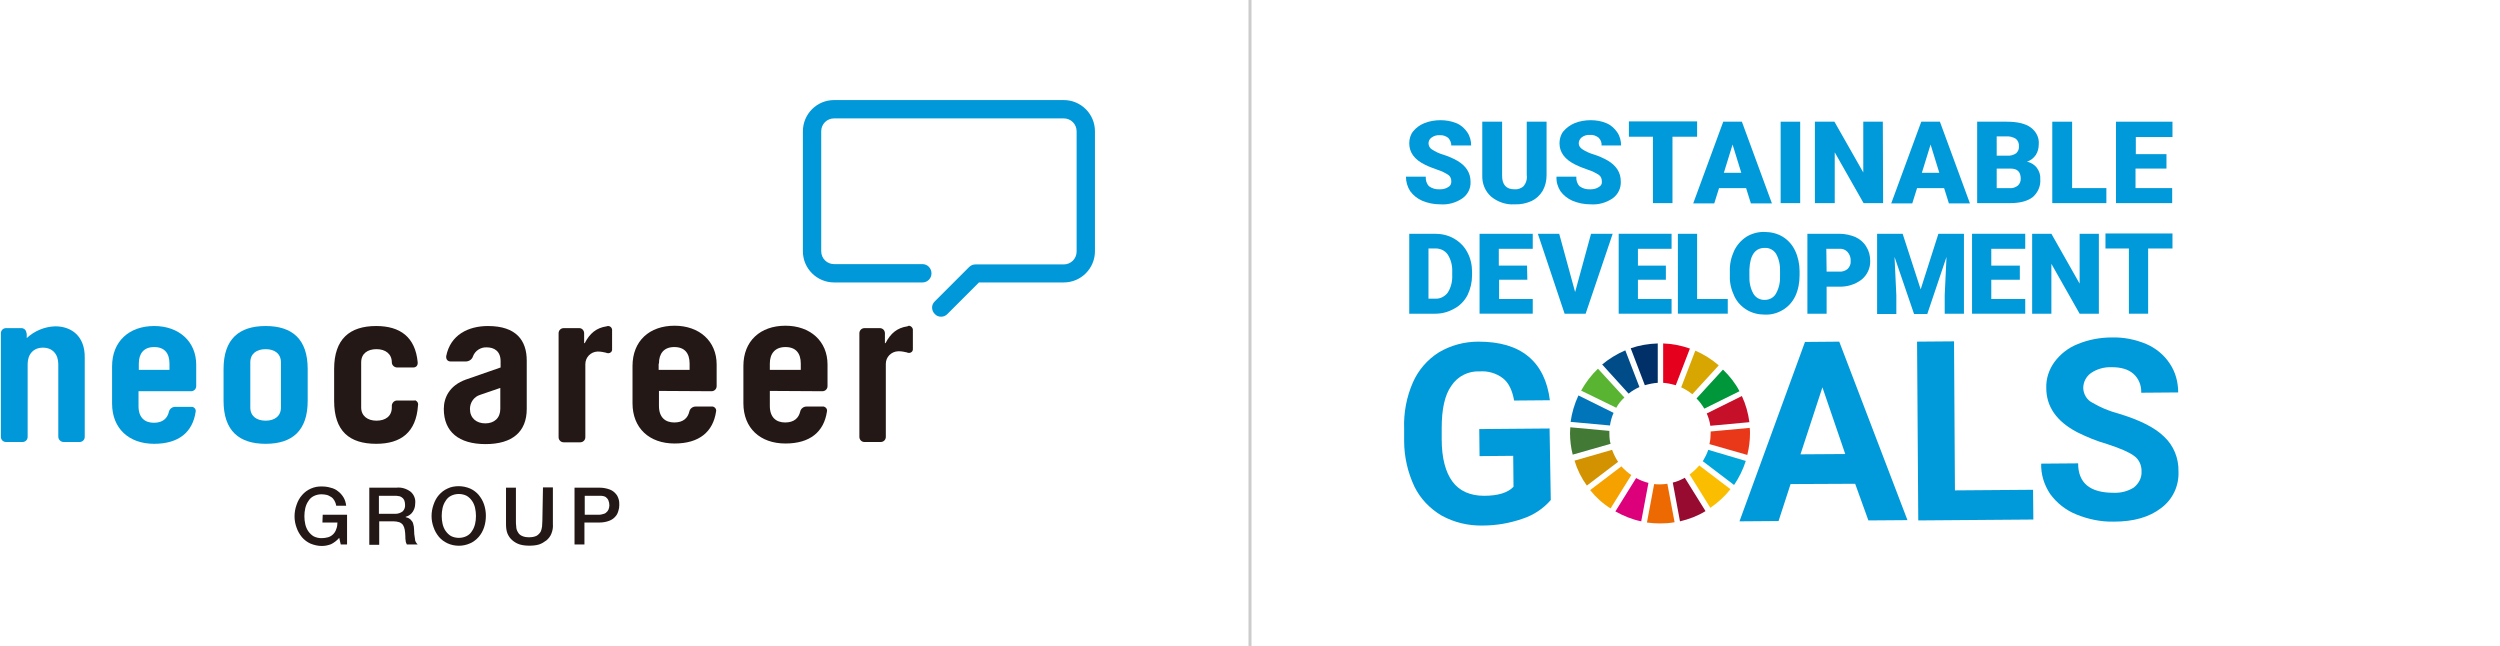 <?xml version="1.0" encoding="utf-8"?>
<!-- Generator: Adobe Illustrator 25.4.5, SVG Export Plug-In . SVG Version: 6.00 Build 0)  -->
<svg version="1.1" id="レイヤー_1" xmlns="http://www.w3.org/2000/svg" xmlns:xlink="http://www.w3.org/1999/xlink" x="0px"
	 y="0px" viewBox="0 0 832 215" style="enable-background:new 0 0 832 215;" xml:space="preserve">
<style type="text/css">
	.st0{fill:none;}
	.st1{fill:#0099D9;}
	.st2{fill:#58B431;}
	.st3{fill:#D7A600;}
	.st4{fill:#C60F28;}
	.st5{fill:#00973B;}
	.st6{fill:#427935;}
	.st7{fill:#FABD00;}
	.st8{fill:#E83819;}
	.st9{fill:#F5A200;}
	.st10{fill:#0075BA;}
	.st11{fill:#970B31;}
	.st12{fill:#00A6D9;}
	.st13{fill:#ED6A02;}
	.st14{fill:#E5001E;}
	.st15{fill:#DC007A;}
	.st16{fill:#003067;}
	.st17{fill:#D39200;}
	.st18{fill:#004C88;}
	.st19{fill:#0098D8;}
	.st20{fill:#231815;}
	.st21{fill:#CCCCCC;}
</style>
<rect class="st0" width="832" height="215"/>
<path class="st1" d="M516.1,166.4c-2.5,2.9-5.7,5-9.3,6.2c-4.3,1.5-8.8,2.3-13.4,2.3c-4.7,0.1-9.4-1-13.6-3.3
	c-3.9-2.3-7.1-5.6-9.1-9.7c-2.2-4.7-3.4-9.9-3.4-15.1v-4.1c-0.2-5.3,0.8-10.6,2.9-15.4c1.8-4.1,4.8-7.6,8.6-10
	c4-2.4,8.6-3.6,13.2-3.6c7.1,0,12.6,1.6,16.6,4.9c4,3.3,6.4,8.2,7.2,14.6l-11.9,0.1c-0.6-3.4-1.8-5.9-3.7-7.4
	c-2.2-1.7-5-2.5-7.7-2.3c-3.8-0.2-7.4,1.6-9.5,4.8c-2.2,3.1-3.2,7.8-3.2,14v3.8c0,6.3,1.3,11,3.6,14.1s5.9,4.7,10.5,4.7
	c4.6,0,7.9-1,9.8-3l-0.1-10.3l-11.2,0.1l-0.1-9l23.4-0.2L516.1,166.4z"/>
<path class="st1" d="M617.4,161l-21.5,0.1l-4,12.3l-13,0.1l21.8-59.7l11.4-0.1l22.7,59.4l-13,0.1L617.4,161z M599.2,151.2l14.9-0.1
	l-7.6-22.2L599.2,151.2z"/>
<path class="st1" d="M650.6,163.2l26-0.2l0.1,9.9l-38.3,0.3l-0.4-59.5l12.3-0.1L650.6,163.2z"/>
<path class="st1" d="M712.7,157c0.1-2.1-0.8-4.1-2.5-5.3c-1.6-1.2-4.6-2.5-8.9-3.9c-3.5-1-6.9-2.4-10.1-4
	c-6.8-3.6-10.2-8.5-10.2-14.7c-0.1-3.1,0.9-6.1,2.7-8.6c2-2.7,4.7-4.8,7.8-6c3.6-1.5,7.5-2.2,11.4-2.2c3.9-0.1,7.8,0.7,11.4,2.2
	c3.2,1.4,5.9,3.6,7.8,6.5c1.9,2.8,2.8,6.2,2.8,9.6l-12.3,0.1c0.1-2.4-0.8-4.7-2.6-6.3c-1.7-1.5-4.1-2.2-7.2-2.2c-2.5-0.1-5,0.6-7,2
	c-1.6,1.2-2.5,3-2.5,5c0.1,2,1.2,3.9,3,4.8c2.7,1.6,5.6,2.8,8.6,3.6c7,2.1,12.1,4.6,15.3,7.7c3.2,3,4.9,7.2,4.8,11.6
	c0.2,4.8-1.9,9.3-5.8,12.2c-3.9,3-9.1,4.5-15.7,4.5c-4.3,0.1-8.6-0.8-12.5-2.4c-3.5-1.4-6.5-3.8-8.7-6.8c-2-3-3.1-6.5-3-10.1
	l12.3-0.1c0,6.6,4,9.8,11.8,9.8c2.4,0.1,4.8-0.5,6.8-1.8C711.9,160.8,712.8,158.9,712.7,157z"/>
<path class="st2" d="M537.9,135.7c0.7-1.3,1.6-2.4,2.7-3.4l-8.8-9.6c-2.2,2.1-4.1,4.6-5.6,7.3L537.9,135.7z"/>
<path class="st3" d="M559.5,128.9c1.3,0.6,2.6,1.4,3.7,2.3l8.8-9.6c-2.3-2-5-3.7-7.8-4.9L559.5,128.9z"/>
<path class="st4" d="M579.7,131.8l-11.7,5.8c0.6,1.3,1,2.7,1.2,4.1l13-1.2C581.8,137.5,581,134.6,579.7,131.8"/>
<path class="st5" d="M567.2,136l11.7-5.8c-1.4-2.7-3.3-5.1-5.5-7.2l-8.8,9.6C565.6,133.6,566.4,134.7,567.2,136"/>
<path class="st6" d="M535.6,144.2c0-0.3,0-0.5,0-0.8l-13-1.2c0,0.6-0.1,1.3-0.1,1.9c0,2.4,0.3,4.9,0.9,7.2l12.6-3.6
	C535.7,146.7,535.6,145.5,535.6,144.2"/>
<path class="st7" d="M565.5,154.9c-0.9,1.1-2,2.1-3.2,3l6.9,11.1c2.5-1.7,4.8-3.8,6.7-6.2L565.5,154.9z"/>
<path class="st8" d="M569.3,144.2c0,1.2-0.1,2.4-0.4,3.6l12.6,3.6c0.6-2.4,0.9-4.8,0.9-7.2c0-0.6,0-1.2-0.1-1.8l-13,1.2
	C569.3,143.9,569.3,144.1,569.3,144.2"/>
<path class="st9" d="M539.6,155.2l-10.4,7.9c1.9,2.4,4.2,4.5,6.8,6.1l6.9-11.1C541.7,157.3,540.6,156.3,539.6,155.2"/>
<path class="st10" d="M535.8,141.6c0.2-1.4,0.6-2.9,1.2-4.2l-11.7-5.8c-1.3,2.8-2.2,5.8-2.6,8.8L535.8,141.6z"/>
<path class="st11" d="M567.6,170.1l-6.9-11.1c-1.3,0.7-2.6,1.3-4,1.6l2.4,12.9C562.1,172.8,565,171.7,567.6,170.1"/>
<path class="st12" d="M568.5,149.7c-0.4,1.3-1.1,2.6-1.8,3.8l10.4,7.9c1.7-2.5,3-5.2,3.9-8L568.5,149.7z"/>
<path class="st13" d="M554.9,161c-0.8,0.1-1.6,0.2-2.4,0.2c-0.7,0-1.3,0-2-0.1l-2.4,12.8c1.5,0.2,2.9,0.3,4.4,0.3
	c1.6,0,3.2-0.1,4.8-0.4L554.9,161z"/>
<path class="st14" d="M553.5,127.4c1.4,0.1,2.8,0.4,4.2,0.8l4.7-12.2c-2.9-1-5.8-1.6-8.9-1.7V127.4z"/>
<path class="st15" d="M548.6,160.7c-1.4-0.3-2.8-0.9-4.1-1.6l-6.9,11.1c2.7,1.5,5.6,2.7,8.6,3.3L548.6,160.7z"/>
<path class="st16" d="M547.4,128.2c1.4-0.4,2.8-0.7,4.3-0.8v-13.1c-3.1,0.1-6.1,0.6-9,1.6L547.4,128.2z"/>
<path class="st17" d="M538.5,153.7c-0.8-1.2-1.5-2.6-2-4l-12.5,3.6c0.9,3,2.3,5.8,4.1,8.3L538.5,153.7z"/>
<path class="st18" d="M542,131c1.1-0.9,2.3-1.6,3.6-2.2l-4.7-12.2c-2.8,1.2-5.4,2.8-7.7,4.7L542,131z"/>
<path class="st1" d="M483,60.4c0-0.9-0.3-1.7-1-2.2c-1.1-0.7-2.3-1.3-3.6-1.7c-1.4-0.5-2.8-1-4.2-1.7c-3.5-1.7-5.2-4.1-5.2-7.1
	c0-1.4,0.4-2.9,1.3-4c1-1.2,2.2-2.1,3.7-2.7c1.7-0.7,3.6-1,5.4-1c1.8,0,3.6,0.3,5.3,1c1.5,0.6,2.7,1.7,3.6,3
	c0.9,1.3,1.3,2.9,1.3,4.4H483c0-0.9-0.4-1.8-1-2.5c-0.8-0.6-1.8-1-2.8-0.9c-1-0.1-2,0.2-2.8,0.8c-1,0.7-1.3,2.1-0.6,3.2
	c0.2,0.3,0.4,0.5,0.7,0.7c1.2,0.8,2.5,1.4,3.9,1.8c1.6,0.5,3.2,1.2,4.6,2c2.9,1.7,4.4,4,4.4,7c0.1,2.2-0.9,4.2-2.7,5.5
	c-2.2,1.5-4.8,2.2-7.4,2c-2.1,0-4.1-0.4-6-1.2c-1.6-0.7-3-1.8-4-3.2c-0.9-1.4-1.4-3.1-1.4-4.8h6.6c-0.1,1.2,0.3,2.4,1.1,3.2
	c1.1,0.8,2.4,1.1,3.7,1c0.9,0,1.8-0.2,2.6-0.7C482.7,61.9,483,61.2,483,60.4z"/>
<path class="st1" d="M514.7,40.5v17.8c0,1.8-0.4,3.6-1.3,5.2c-0.9,1.5-2.2,2.7-3.7,3.4c-1.8,0.8-3.7,1.2-5.7,1.1
	c-2.8,0.2-5.6-0.8-7.8-2.6c-2-1.8-3-4.4-2.9-7.1V40.5h6.6v18c0,3,1.4,4.5,4.1,4.5c1.1,0.1,2.3-0.3,3.1-1.1c0.8-1,1.2-2.3,1-3.7V40.5
	H514.7z"/>
<path class="st1" d="M533.1,60.4c0-0.9-0.3-1.7-1-2.2c-1.1-0.7-2.3-1.3-3.6-1.7c-1.4-0.5-2.8-1-4.2-1.7c-3.5-1.7-5.3-4.1-5.3-7.1
	c0-1.4,0.4-2.9,1.3-4c1-1.2,2.3-2.1,3.7-2.7c1.7-0.7,3.6-1,5.4-1c1.8,0,3.6,0.3,5.2,1c1.5,0.6,2.7,1.7,3.6,3
	c0.9,1.3,1.3,2.9,1.3,4.4h-6.5c0.1-1-0.3-1.9-1-2.6c-0.8-0.6-1.8-1-2.8-0.9c-1-0.1-2,0.2-2.8,0.8c-0.6,0.5-1,1.2-1,2
	c0,0.8,0.5,1.5,1.1,1.9c1.2,0.8,2.5,1.4,3.9,1.8c1.6,0.5,3.2,1.2,4.6,2c2.9,1.7,4.4,4,4.4,7c0.1,2.2-0.9,4.3-2.7,5.6
	c-2.2,1.5-4.8,2.2-7.4,2c-2.1,0-4.1-0.4-6-1.2c-1.6-0.7-3-1.8-4-3.2c-0.9-1.4-1.4-3.1-1.3-4.8h6.6c-0.1,1.2,0.3,2.4,1.1,3.2
	c1.1,0.8,2.4,1.1,3.7,1c0.9,0,1.8-0.2,2.6-0.7C532.8,61.9,533.2,61.2,533.1,60.4z"/>
<path class="st1" d="M564.8,45.5h-8.2v22.1h-6.5V45.5h-8v-5.1h22.7L564.8,45.5z"/>
<path class="st1" d="M581.1,62.6h-9l-1.6,5.1h-7l10-27.2h6.2l10,27.2h-7L581.1,62.6z M573.7,57.5h5.8l-2.9-9.4L573.7,57.5z"/>
<path class="st1" d="M599.1,67.6h-6.5V40.5h6.5V67.6z"/>
<path class="st1" d="M626.7,67.6h-6.5l-9.6-16.9v16.9H604V40.5h6.5l9.6,16.9V40.5h6.5L626.7,67.6z"/>
<path class="st1" d="M647,62.6h-9l-1.6,5.1h-7l10-27.2h6.2l10,27.2h-7L647,62.6z M639.6,57.5h5.8l-2.9-9.4L639.6,57.5z"/>
<path class="st1" d="M658,67.6V40.5h9.8c3.5,0,6.2,0.6,8,1.9c1.8,1.3,2.9,3.4,2.7,5.6c0,1.3-0.3,2.5-1,3.6c-0.7,1-1.7,1.8-2.9,2.2
	c1.3,0.3,2.5,1,3.3,2.1c0.8,1.1,1.2,2.4,1.1,3.7c0.2,2.3-0.8,4.5-2.5,6c-1.7,1.3-4.2,2-7.5,2L658,67.6z M664.5,51.8h3.5
	c1.1,0.1,2.1-0.2,3-0.8c0.6-0.6,1-1.4,0.9-2.3c0.1-0.9-0.3-1.9-1-2.5c-1-0.6-2.1-0.9-3.2-0.8h-3.2L664.5,51.8z M664.5,56.1v6.5h4.3
	c1,0.1,1.9-0.2,2.7-0.8c0.7-0.6,1-1.4,1-2.3c0-2.3-1.1-3.4-3.4-3.4L664.5,56.1z"/>
<path class="st1" d="M689.6,62.6H701v5h-18V40.5h6.6L689.6,62.6z"/>
<path class="st1" d="M721,56.1h-10.3v6.5h12.2v5h-18.7V40.5h18.8v5.1h-12.2v5.7H721V56.1z"/>
<path class="st1" d="M469,104.4V77.8h8.6c2.2,0,4.4,0.5,6.3,1.6c1.9,1.1,3.4,2.6,4.4,4.5c1.1,2,1.6,4.3,1.6,6.5v1.2
	c0,2.3-0.5,4.5-1.5,6.6c-1,1.9-2.5,3.5-4.4,4.5c-1.9,1.1-4.1,1.7-6.3,1.7H469z M475.4,82.7v16.7h2.2c1.7,0.1,3.2-0.7,4.2-2
	c1.1-1.7,1.6-3.8,1.5-5.8v-1.1c0.1-2-0.4-4.1-1.5-5.8c-1-1.4-2.6-2.1-4.3-2L475.4,82.7z"/>
<path class="st1" d="M508.3,93.1h-9.4v6.4h11.2v4.9h-17.7V77.8h17.7v5h-11.3v5.6h9.4L508.3,93.1z"/>
<path class="st1" d="M524.2,97.2l5.3-19.4h7.2l-9,26.6h-7l-8.9-26.6h7.1L524.2,97.2z"/>
<path class="st1" d="M554.4,93.1h-9.3v6.4h11.2v4.9h-17.6V77.8h17.6v5h-11.2v5.6h9.3V93.1z"/>
<path class="st1" d="M564.8,99.5H575v4.9h-16.6V77.8h6.4V99.5z"/>
<path class="st1" d="M598.9,91.6c0,2.4-0.4,4.7-1.4,6.9c-0.9,1.9-2.3,3.5-4.1,4.6c-1.8,1.1-3.9,1.7-6.1,1.6c-2.1,0-4.2-0.5-6-1.6
	c-1.8-1.1-3.2-2.6-4.1-4.5c-1-2.1-1.6-4.4-1.5-6.7v-1.5c-0.1-2.4,0.4-4.7,1.4-6.9c0.9-1.9,2.3-3.5,4.1-4.7c1.8-1.1,4-1.7,6.1-1.6
	c2.1,0,4.2,0.5,6,1.6c1.8,1.1,3.2,2.7,4.1,4.6c1,2.1,1.5,4.5,1.5,6.8L598.9,91.6z M592.4,90.5c0.1-2.1-0.3-4.2-1.3-6
	c-0.8-1.3-2.3-2.1-3.8-2c-3.2,0-4.9,2.4-5.1,7.2v2c-0.1,2.1,0.3,4.2,1.3,6c0.8,1.4,2.3,2.2,3.9,2.1c1.5,0,3-0.8,3.7-2.2
	c1-1.8,1.4-3.9,1.3-5.9L592.4,90.5z"/>
<path class="st1" d="M607.9,95.4v9h-6.4V77.8h10.6c1.9,0,3.7,0.4,5.4,1.1c1.5,0.7,2.8,1.8,3.6,3.2c0.9,1.4,1.3,3,1.3,4.7
	c0.1,2.4-1,4.7-2.8,6.2c-2.2,1.7-4.9,2.5-7.6,2.4H607.9z M607.9,90.4h4.2c1,0.1,2.1-0.3,2.8-0.9c0.7-0.7,1.1-1.7,1-2.6
	c0.1-1.1-0.3-2.2-1-3c-0.7-0.8-1.7-1.2-2.8-1.1h-4.3L607.9,90.4z"/>
<path class="st1" d="M633.2,77.8l6,18.5l5.9-18.5h8.5v26.6h-6.4v-6.2l0.6-12.7l-6.4,19H637l-6.5-19l0.6,12.8v6.2h-6.4V77.8H633.2z"
	/>
<path class="st1" d="M672.2,93.1h-9.5v6.4h11.3v4.9h-17.7V77.8h17.7v5h-11.3v5.6h9.5V93.1z"/>
<path class="st1" d="M698.5,104.4h-6.4l-9.4-16.6v16.6h-6.4V77.8h6.4l9.4,16.6V77.8h6.4V104.4z"/>
<path class="st1" d="M722.9,82.7h-8v21.7h-6.4V82.7h-7.8v-5h22.3V82.7z"/>
<path class="st19" d="M63.6,130.2c0.9,0,1.7-0.7,1.7-1.7c0,0,0,0,0,0v-7.1c0-7.8-5.8-12.9-14-12.9c-8.3,0-14,5.1-14,13.4v12.4
	c0,8.3,5.6,13.4,14,13.4c8.2,0,12.8-3.9,13.8-10.6c0.2-0.8-0.3-1.5-1.1-1.7c-0.1,0-0.2,0-0.4,0h-5.3c-1,0-1.9,0.7-2.1,1.7
	c-0.5,2.1-2,3.6-5,3.6s-5.1-1.7-5.1-5.5v-5L63.6,130.2z M46.2,121c0-3.3,1.6-5.5,5.1-5.5s5.1,2.1,5.1,5.5v2.1H46.2V121z"/>
<path class="st19" d="M88.4,108.5c-8.8,0-14,4.3-14,14.3v10.6c0,10,5.2,14.3,14,14.3s14-4.3,14-14.3v-10.6
	C102.4,112.8,97.2,108.5,88.4,108.5z M93.5,135.6c0,2.9-2.1,4.4-5.1,4.4s-5.1-1.5-5.1-4.4v-15c0-2.9,2.1-4.4,5.1-4.4
	s5.1,1.5,5.1,4.4V135.6z"/>
<path class="st19" d="M18.4,108.6c-3.5,0.1-6.9,1.5-9.5,3.9V111l-0.1-0.1c0-0.9-0.7-1.7-1.7-1.7c0,0,0,0-0.1,0h-5
	c-0.9,0-1.7,0.7-1.7,1.7c0,0,0,0,0,0v34.5c0,0.9,0.7,1.7,1.7,1.7c0,0,0,0,0.1,0h5.4c0.9,0,1.7-0.7,1.7-1.7c0,0,0,0,0-0.1v-24.1
	c0-3.3,1.9-5.5,5.1-5.5s5.1,2.2,5.1,5.5v24.1c0,1,0.8,1.8,1.8,1.8h5.3c0.9,0,1.7-0.7,1.7-1.7c0,0,0,0,0,0V119
	C28.3,111.9,23.8,108.6,18.4,108.6z"/>
<path class="st20" d="M236.8,130.2c0.9,0,1.7-0.7,1.7-1.7c0,0,0,0,0-0.1v-7.1c0-7.8-5.8-12.9-14-12.9c-8.4,0-14,5.1-14,13.4v12.4
	c0,8.3,5.6,13.4,14,13.4c8.2,0,12.8-3.9,13.8-10.6c0.2-0.8-0.3-1.5-1.1-1.7c-0.1,0-0.2,0-0.4,0h-5.3c-1,0-1.9,0.7-2.1,1.7
	c-0.5,2.1-2,3.6-5,3.6s-5.1-1.7-5.1-5.5v-5L236.8,130.2z M219.3,121L219.3,121c0-3.3,1.6-5.5,5.1-5.5s5.1,2.1,5.1,5.5v2.1h-10.3V121
	z"/>
<path class="st20" d="M273.7,130.2c0.9,0,1.7-0.7,1.7-1.7c0,0,0,0,0-0.1v-7.1c0-7.8-5.8-12.9-14-12.9c-8.4,0-14,5.1-14,13.4v12.4
	c0,8.3,5.6,13.4,14,13.4c8.2,0,12.8-3.9,13.8-10.6c0.2-0.8-0.3-1.5-1.1-1.7c-0.1,0-0.2,0-0.4,0h-5.3c-1,0-1.9,0.7-2.1,1.7
	c-0.5,2.1-2,3.6-5,3.6s-5.1-1.7-5.1-5.5v-5L273.7,130.2z M256.2,121L256.2,121c0-3.3,1.7-5.5,5.2-5.5s5.1,2.1,5.1,5.5v2.1h-10.3V121
	z"/>
<path class="st20" d="M137.7,133.3h-5.4c-1-0.1-1.8,0.7-1.9,1.6c0,0,0,0,0,0v0.7c0,2.9-2.1,4.4-5.1,4.4s-5.1-1.6-5.1-4.4v-15
	c0-2.9,2.1-4.4,5.1-4.4s5.1,1.6,5.1,4.4c0,0.9,0.8,1.7,1.8,1.7c0,0,0.1,0,0.1,0h5.2c1.2,0,1.6-0.9,1.5-1.8c-0.8-8.3-5.8-12-13.8-12
	c-8.8,0-14,4.3-14,14.3v10.6c0,10.1,5.1,14.3,14,14.3c8.3,0,13.3-3.9,13.9-12.7c0.2-0.8-0.2-1.5-1-1.8
	C138.1,133.3,137.9,133.3,137.7,133.3z"/>
<path class="st20" d="M201.9,108.6c-3.4,0.5-5.6,2.3-7.3,5.6h-0.2v-3.3c0-0.9-0.7-1.7-1.6-1.7c0,0,0,0-0.1,0h-5.1
	c-0.9,0-1.7,0.7-1.7,1.7c0,0,0,0,0,0.1v34.5c0,0.9,0.7,1.7,1.7,1.7c0,0,0,0,0.1,0h5.4c0.9,0,1.7-0.7,1.7-1.7c0,0,0,0,0-0.1v-24.2
	c0-2.3,1.8-4.1,4-4.2c0.1,0,0.2,0,0.3,0c0.9,0,1.8,0.2,2.7,0.4c0,0.1,0.2,0.1,0.2,0.1c0.6,0.2,1.4-0.1,1.6-0.7
	c0.1-0.2,0.1-0.3,0.1-0.5v-6.2c0.1-0.8-0.4-1.5-1.2-1.6C202.2,108.5,202,108.5,201.9,108.6z"/>
<path class="st20" d="M302,108.6c-3.4,0.5-5.6,2.3-7.3,5.6h-0.2v-3.3c0-0.9-0.7-1.7-1.7-1.7c0,0,0,0,0,0h-5.1
	c-0.9,0-1.7,0.7-1.7,1.7c0,0,0,0,0,0v34.5c0,0.9,0.7,1.7,1.7,1.7c0,0,0,0,0.1,0h5.3c0.9,0,1.7-0.7,1.7-1.7c0,0,0,0,0-0.1v-24.2
	c0-2.3,1.8-4.1,4.1-4.2c0.1,0,0.2,0,0.3,0c0.9,0,1.8,0.2,2.7,0.4c0.1,0.1,0.2,0.1,0.2,0.1c0.6,0.2,1.4-0.1,1.6-0.7
	c0.1-0.2,0.1-0.3,0.1-0.5v-6.2c0.1-0.8-0.5-1.5-1.3-1.6C302.3,108.5,302.1,108.5,302,108.6z"/>
<path class="st20" d="M175.3,136.1V120c0-6.7-3.5-11.5-12.9-11.5c-6.5,0-12.5,2.9-13.9,10c-0.1,0.9,0.3,1.8,1.5,1.8h5
	c1.1,0,2.1-0.7,2.4-1.7c0.7-1.9,2.6-3.1,4.6-3c2.5,0,4.6,1.3,4.6,4.6v2.1l-11.5,4c-5.6,2-7.4,6.1-7.4,9.8c0,7.6,5,11.7,13.9,11.7
	S175.3,143.7,175.3,136.1L175.3,136.1z M166.5,136.1c0,3-2,4.8-5,4.8s-5.1-1.8-5.1-4.8c0-2.2,1.4-4.1,3.4-4.7
	c1.8-0.6,6.7-2.3,6.7-2.3L166.5,136.1z"/>
<path class="st19" d="M313.2,105.4c-0.8,0-1.6-0.3-2.1-0.9c-1.2-1.2-1.2-3.1,0-4.2c0,0,0,0,0,0l11.4-11.4c0.6-0.6,1.3-0.9,2.1-0.9
	H354c2.4,0,4.3-1.9,4.3-4.3c0,0,0,0,0,0V43.7c0-2.4-1.9-4.3-4.3-4.3c0,0,0,0-0.1,0h-76.3c-2.4,0-4.3,1.9-4.3,4.3c0,0,0,0,0,0v39.9
	c0,2.4,1.9,4.3,4.3,4.3c0,0,0,0,0,0h29.4c1.7,0,3,1.4,3,3.1c0,1.7-1.4,3-3,3h-29.4c-5.7,0-10.4-4.6-10.4-10.4V43.7
	c0-5.7,4.6-10.4,10.4-10.4l0,0H354c5.7,0,10.4,4.6,10.4,10.4v39.9c0,5.7-4.6,10.4-10.4,10.4c0,0,0,0,0,0h-28.2l-10.5,10.5
	C314.7,105.1,314,105.4,313.2,105.4z"/>
<path class="st20" d="M107.3,173.9h5c0,0.7-0.1,1.5-0.4,2.2c-0.4,1.3-1.4,2.3-2.7,2.7c-0.7,0.2-1.5,0.3-2.2,0.3
	c-0.9,0-1.8-0.2-2.6-0.6c-0.7-0.4-1.3-1-1.8-1.7c-0.5-0.7-0.8-1.5-1-2.3c-0.2-0.9-0.3-1.8-0.3-2.7c0-0.9,0.1-1.8,0.3-2.7
	c0.2-0.8,0.5-1.6,1-2.3c0.4-0.7,1-1.3,1.8-1.7c0.8-0.4,1.7-0.6,2.6-0.6c0.6,0,1.2,0.1,1.7,0.2c0.5,0.1,1,0.4,1.5,0.7
	c0.5,0.3,0.8,0.7,1.1,1.2c0.3,0.5,0.5,1.1,0.6,1.7h3.3c-0.1-1-0.4-2-0.9-2.8c-0.5-0.8-1.1-1.5-1.8-2c-0.7-0.6-1.6-1-2.5-1.2
	c-1-0.3-1.9-0.4-2.9-0.4c-2.5-0.1-5,1-6.6,2.9c-0.8,0.9-1.4,2-1.8,3.2c-0.9,2.5-0.9,5.2,0,7.6c0.4,1.2,1,2.2,1.8,3.2
	c0.8,0.9,1.7,1.6,2.8,2.1c1.2,0.5,2.5,0.8,3.8,0.8c1,0,2.1-0.2,3.1-0.6c1-0.5,1.9-1.2,2.7-2.1l0.5,2.2h2.1v-9.9h-8.1L107.3,173.9z"
	/>
<path class="st20" d="M161.1,167.9c-0.4-1.2-1-2.2-1.8-3.2c-0.8-0.9-1.7-1.6-2.8-2.1c-1.2-0.5-2.5-0.8-3.8-0.8
	c-1.3,0-2.6,0.2-3.8,0.8c-1.1,0.5-2,1.2-2.8,2.1c-0.8,0.9-1.4,2-1.8,3.2c-0.9,2.5-0.9,5.2,0,7.6c0.4,1.2,1,2.2,1.8,3.2
	c0.8,0.9,1.7,1.6,2.8,2.1c2.4,1.1,5.2,1.1,7.6,0c1.1-0.5,2-1.2,2.8-2.1c0.8-0.9,1.4-2,1.8-3.2c0.4-1.2,0.6-2.5,0.6-3.9
	C161.7,170.4,161.5,169.1,161.1,167.9z M158.1,174.4c-0.2,0.8-0.5,1.6-1,2.3c-0.4,0.7-1,1.3-1.8,1.7c-0.8,0.4-1.7,0.6-2.6,0.6
	c-0.9,0-1.8-0.2-2.6-0.6c-0.7-0.4-1.3-1-1.8-1.7c-0.5-0.7-0.8-1.5-1-2.3c-0.2-0.9-0.3-1.8-0.3-2.7c0-0.9,0.1-1.8,0.3-2.7
	c0.2-0.8,0.5-1.6,1-2.3c0.4-0.7,1-1.3,1.8-1.7c0.8-0.4,1.7-0.6,2.6-0.6c0.9,0,1.8,0.2,2.6,0.6c0.7,0.4,1.3,1,1.8,1.7
	c0.5,0.7,0.8,1.5,1,2.3c0.2,0.9,0.3,1.8,0.3,2.7C158.4,172.7,158.3,173.6,158.1,174.4z"/>
<path class="st20" d="M180.5,173.3c0,0.6-0.1,1.3-0.1,1.9c-0.1,0.6-0.2,1.2-0.5,1.8c-0.3,0.5-0.8,1-1.3,1.3
	c-0.8,0.4-1.7,0.5-2.5,0.5c-0.9,0-1.7-0.1-2.5-0.5c-0.6-0.3-1-0.7-1.3-1.3c-0.3-0.5-0.5-1.1-0.5-1.8c-0.1-0.6-0.1-1.3-0.1-1.9v-11
	h-3.3v12.1c0,1.1,0.1,2.2,0.5,3.2c0.4,0.9,0.9,1.6,1.6,2.2c0.7,0.6,1.5,1.1,2.5,1.4c1,0.3,2.1,0.4,3.2,0.4c1.1,0,2.2-0.1,3.2-0.4
	c0.9-0.3,1.7-0.8,2.5-1.4c0.7-0.6,1.3-1.4,1.6-2.2c0.4-1,0.6-2.1,0.5-3.2v-12.2h-3.3L180.5,173.3z"/>
<path class="st20" d="M205.9,166.2c-0.2-0.7-0.5-1.4-1-1.9c-0.5-0.6-1.2-1.1-2-1.4c-1.1-0.4-2.2-0.6-3.3-0.6h-8.4v18.9h3.3v-7.3h5
	c1.1,0,2.3-0.2,3.3-0.6c0.8-0.3,1.5-0.8,2-1.4c0.5-0.5,0.8-1.2,1-1.9c0.2-0.6,0.3-1.2,0.3-1.9C206.1,167.5,206.1,166.8,205.9,166.2z
	 M202.5,169.6c-0.2,0.4-0.4,0.7-0.8,1c-0.3,0.3-0.7,0.4-1.1,0.5c-0.4,0.1-0.7,0.2-1.1,0.2h-4.9V165h5c0.4,0,0.8,0,1.2,0.1
	c0.4,0.1,0.7,0.2,1,0.5c0.3,0.3,0.6,0.6,0.7,1c0.2,0.5,0.3,1,0.3,1.6C202.8,168.6,202.7,169.1,202.5,169.6L202.5,169.6z"/>
<path class="st20" d="M138.1,179.3c-0.2-1-0.3-2-0.3-3.1c0-0.6-0.1-1.3-0.3-1.9c-0.1-0.5-0.4-0.9-0.7-1.2c-0.2-0.3-0.6-0.5-0.9-0.7
	c-0.3-0.1-0.6-0.2-0.9-0.3v-0.1c0.3-0.1,0.5-0.2,0.8-0.3c0.4-0.2,0.8-0.5,1.1-0.8c0.4-0.4,0.7-0.9,0.9-1.4c0.3-0.7,0.4-1.5,0.4-2.2
	c0.1-1.4-0.5-2.8-1.6-3.7c-1.4-1-3-1.5-4.7-1.3h-9v19h3.3v-7.8h4.8c0.6,0,1.3,0.1,1.9,0.3c0.5,0.2,0.9,0.5,1.2,0.9
	c0.3,0.5,0.5,1,0.6,1.6c0.1,0.7,0.2,1.5,0.2,2.2c0,0.5,0,1,0.1,1.4c0,0.5,0.2,0.9,0.4,1.3h3.6C138.4,180.6,138.1,180,138.1,179.3z
	 M134,170.2c-0.7,0.5-1.5,0.8-2.4,0.8h-5.5V165h5.3c0.4,0,0.8,0,1.2,0.1c0.4,0,0.8,0.2,1.1,0.4c0.3,0.2,0.6,0.5,0.8,0.9
	c0.2,0.5,0.3,1,0.3,1.5C134.9,168.8,134.6,169.6,134,170.2z"/>
<rect x="415.5" class="st21" width="1" height="215"/>
</svg>
